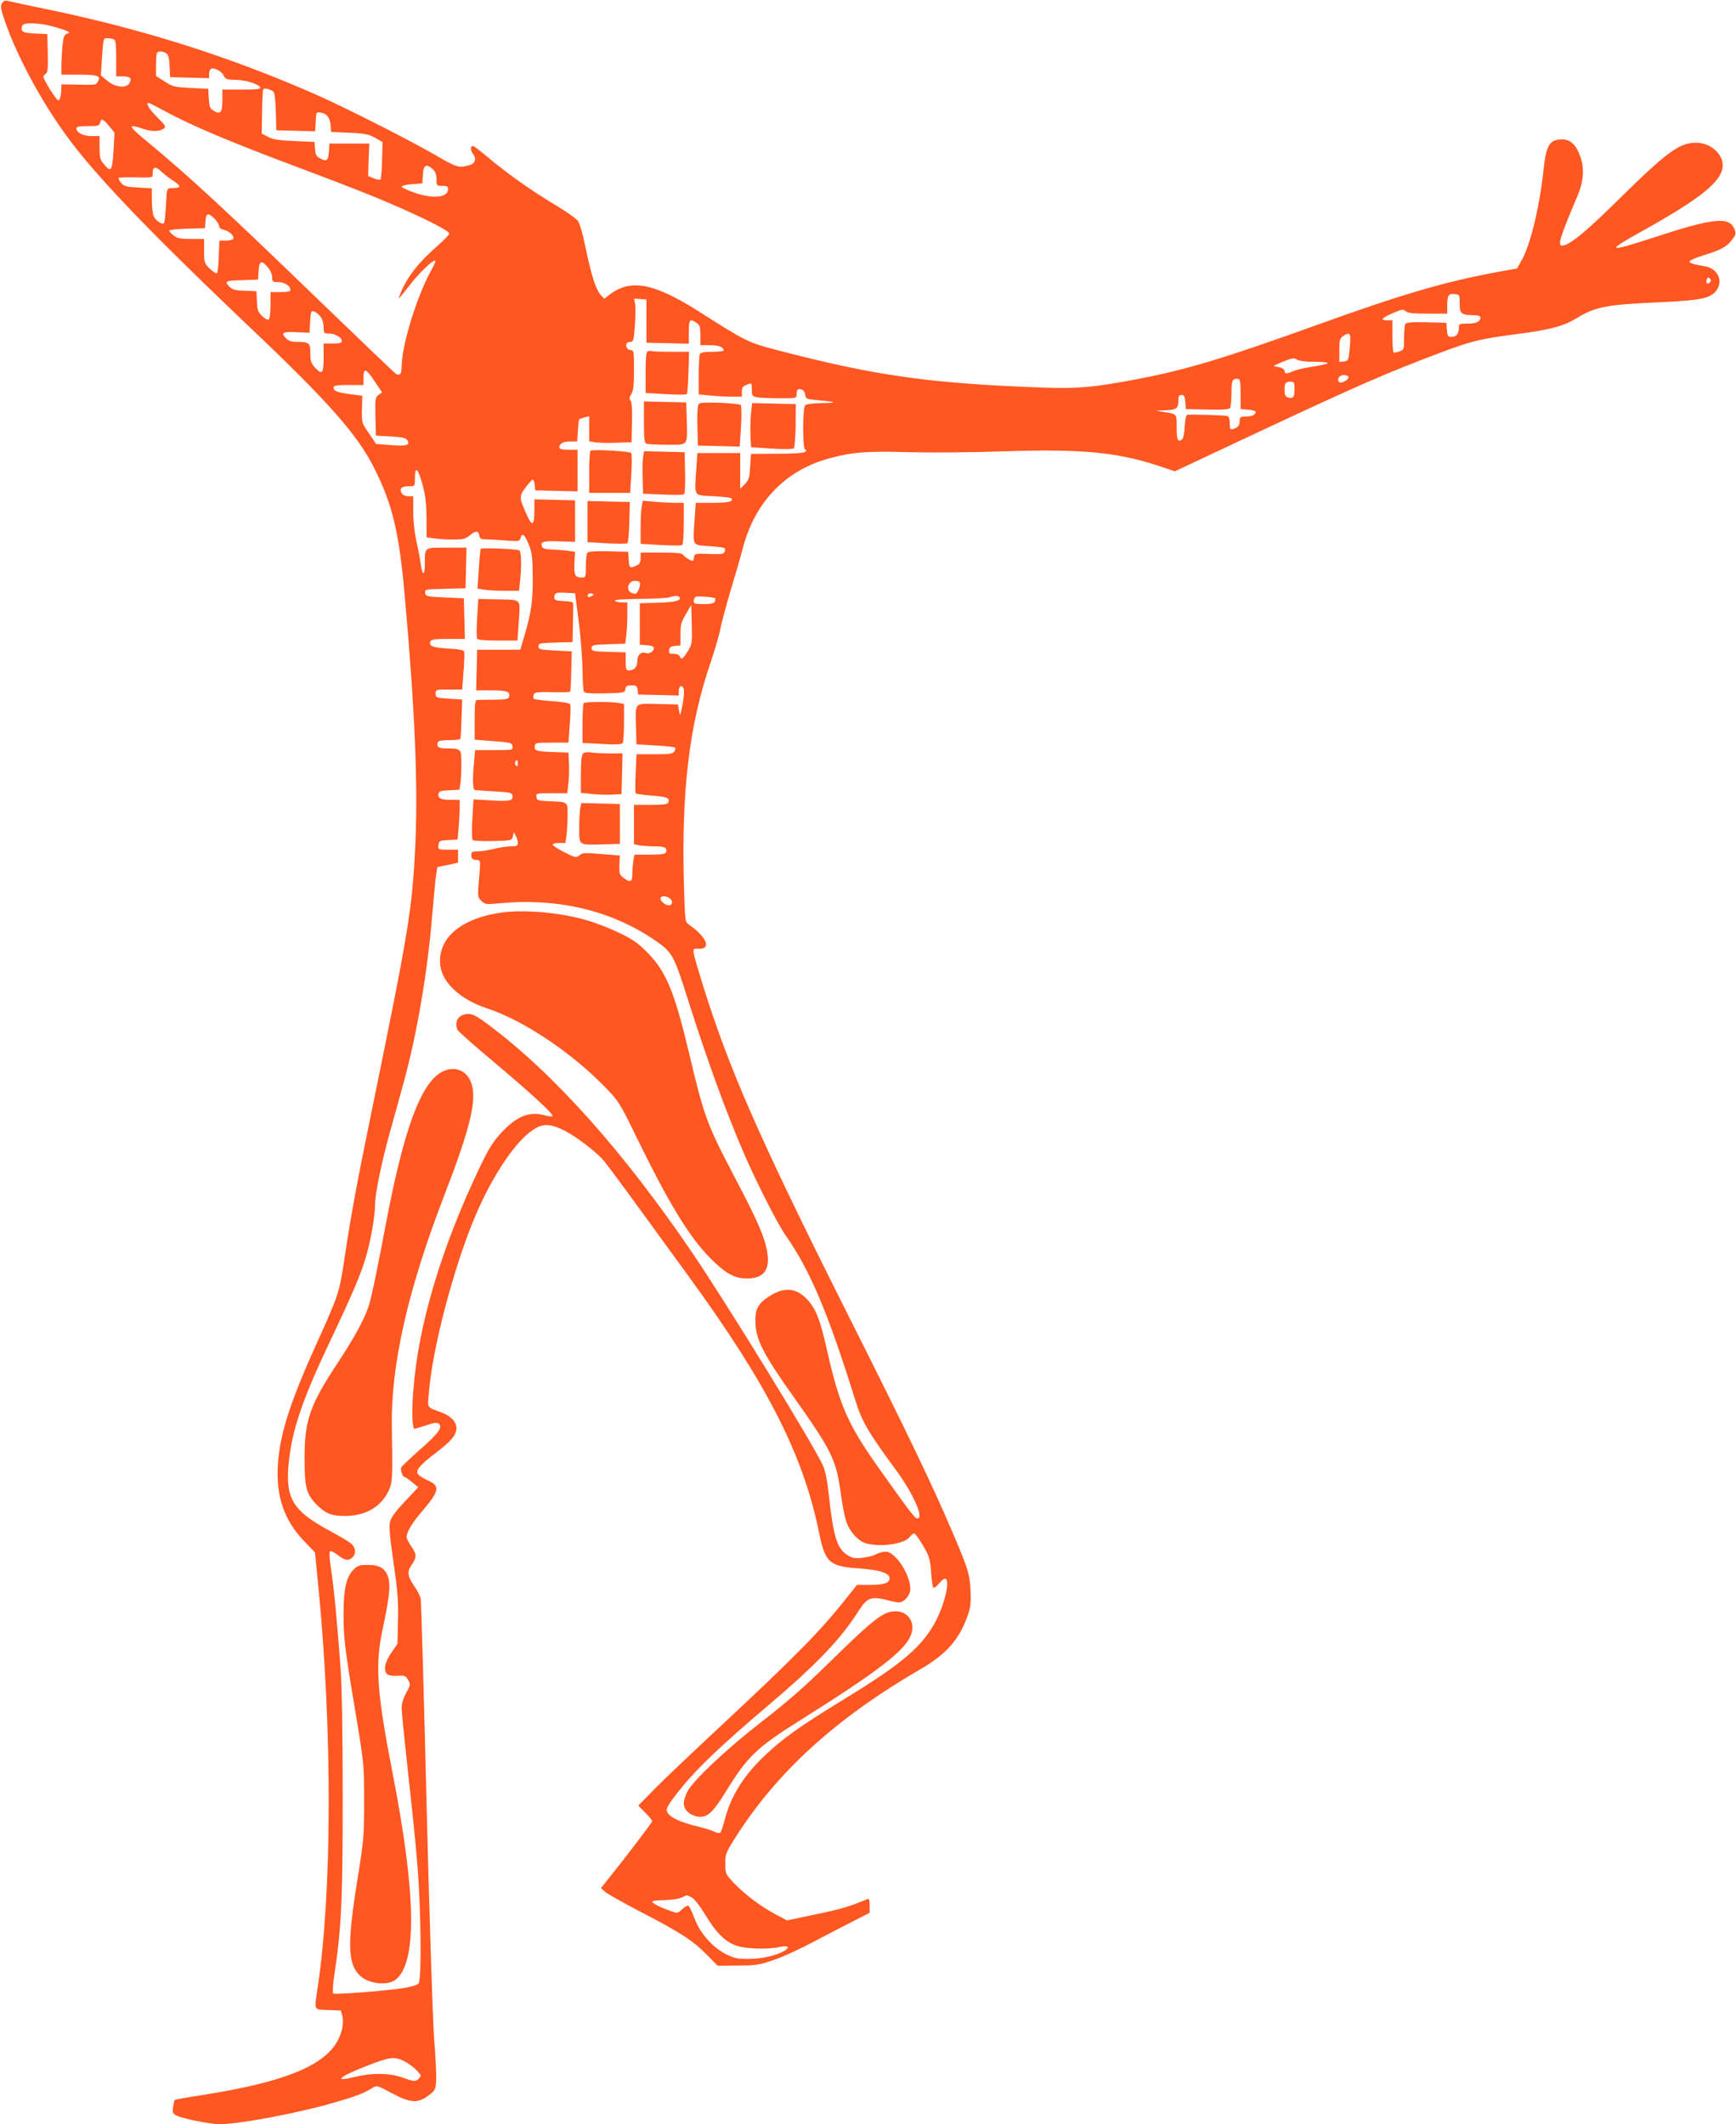 <?xml version="1.0" standalone="no"?>
<!DOCTYPE svg PUBLIC "-//W3C//DTD SVG 20010904//EN"
 "http://www.w3.org/TR/2001/REC-SVG-20010904/DTD/svg10.dtd">
<svg version="1.0" xmlns="http://www.w3.org/2000/svg"
 width="1046pt" height="1280pt" viewBox="0 0 1046 1280"
 preserveAspectRatio="xMidYMid meet">
<g transform="translate(0,1280) scale(0.1,-0.1)"
fill="#ff5722" stroke="none">
<path d="M12 12780 c-11 -18 -8 -35 23 -123 77 -218 234 -503 393 -712 178
-235 504 -572 1076 -1116 478 -453 653 -652 753 -854 110 -221 148 -383 183
-780 61 -684 79 -1137 62 -1496 -19 -386 -39 -505 -271 -1636 -80 -388 -119
-601 -156 -851 -30 -199 -34 -213 -165 -503 -164 -361 -224 -552 -236 -739
-11 -186 38 -330 156 -454 l68 -71 21 -215 c84 -864 82 -1829 -5 -2408 -21
-142 -26 -131 63 -134 l77 -3 9 -34 c5 -22 4 -51 -3 -82 -47 -194 -290 -307
-844 -394 -87 -13 -161 -27 -163 -29 -3 -2 -7 -22 -10 -43 -5 -35 -2 -40 23
-52 44 -20 202 -51 258 -51 114 0 458 64 672 125 150 43 194 60 247 93 27 17
28 17 116 -30 113 -61 158 -64 223 -15 41 31 43 36 46 90 2 31 -4 150 -13 264
-8 117 -28 733 -45 1408 -16 660 -32 1214 -35 1230 -3 17 -21 52 -40 79 -39
56 -43 86 -16 124 32 47 33 64 1 111 -17 24 -30 50 -30 58 0 32 31 84 99 163
100 119 104 146 27 180 -24 11 -49 27 -56 35 -19 22 6 54 98 124 101 77 132
113 132 156 0 38 -34 73 -91 94 -90 34 -83 22 -75 116 20 267 151 765 281
1070 96 226 225 424 328 503 68 53 111 56 203 12 64 -31 186 -122 235 -176 15
-16 105 -137 201 -269 96 -132 237 -325 313 -430 477 -654 695 -1081 790
-1550 37 -181 62 -203 238 -216 125 -8 187 -28 187 -59 0 -29 -31 -40 -117
-40 l-79 0 -68 -85 c-155 -196 -309 -352 -776 -787 -151 -141 -320 -301 -375
-357 l-99 -101 42 -43 c23 -23 42 -46 42 -51 0 -7 -154 -210 -264 -347 l-45
-56 22 -21 c13 -12 110 -67 216 -122 243 -126 315 -173 398 -257 l67 -68 120
1 c109 0 130 3 216 33 53 17 168 70 255 117 88 46 197 103 243 126 l82 42 0
44 c0 32 -4 43 -12 39 -108 -45 -161 -61 -310 -92 l-176 -37 -68 36 c-89 47
-186 120 -252 189 -51 55 -52 57 -52 117 0 55 4 67 52 143 253 404 607 728
1123 1028 157 91 235 179 286 325 17 48 20 75 17 149 -6 102 -13 127 -108 350
-121 284 -270 595 -642 1335 -526 1048 -708 1464 -867 1977 -64 209 -64 209
-27 206 86 -6 58 68 -55 147 -21 15 -22 24 -28 240 -16 566 32 966 163 1345
24 72 49 158 56 193 6 34 34 138 61 230 28 92 62 209 75 260 73 278 258 470
524 541 137 37 229 44 485 36 133 -3 380 -1 555 5 468 16 687 -4 934 -85 l105
-35 498 234 c613 287 778 359 1108 483 182 68 234 81 441 108 212 27 292 48
376 99 112 68 180 81 508 95 234 11 294 23 330 68 46 58 11 135 -66 148 -71
12 -95 20 -94 30 1 6 38 22 83 36 107 33 140 51 173 94 24 32 25 38 14 66 -32
76 -129 65 -488 -53 -276 -90 -289 -84 -77 34 369 205 495 308 495 403 0 70
-77 135 -160 135 -101 0 -175 -54 -470 -345 -200 -197 -295 -275 -339 -275
-27 0 -10 54 94 300 38 89 43 169 15 242 -25 67 -59 98 -107 98 -76 0 -97 -34
-113 -186 -24 -224 -80 -456 -134 -547 l-25 -45 -118 -21 c-322 -60 -572 -133
-1093 -321 -559 -201 -778 -267 -1075 -324 -261 -50 -355 -58 -555 -52 -687
24 -1021 70 -1620 227 -172 45 -183 50 -461 227 -278 177 -418 204 -545 107
l-33 -25 -20 21 c-30 32 -58 120 -91 279 -17 86 -37 154 -48 169 -10 14 -68
55 -128 91 -146 87 -289 188 -402 282 -50 43 -96 78 -101 78 -18 0 -18 -25 0
-49 21 -26 12 -56 -18 -65 -72 -20 -74 -19 -228 70 -167 95 -541 284 -710 358
-528 231 -1049 395 -1635 515 -107 22 -204 43 -215 46 -14 4 -24 -1 -33 -15z
m320 -143 c87 -26 98 -32 70 -41 -15 -5 -20 -19 -26 -74 -3 -37 -6 -91 -6
-119 l0 -53 103 0 c116 0 135 -7 118 -39 -13 -24 -8 -23 -128 -21 l-93 2 -1
-34 c0 -18 -4 -42 -8 -52 -7 -17 -10 -16 -33 15 -14 19 -36 53 -48 77 -22 39
-23 43 -7 55 15 11 17 28 15 127 l-3 115 -73 3 c-75 3 -91 13 -78 47 8 23 107
18 198 -8z m352 -73 c13 -5 16 -25 16 -115 l0 -109 39 0 c45 0 57 -11 41 -40
-18 -34 -86 -27 -133 13 l-39 32 7 113 c7 108 8 112 30 112 13 0 30 -3 39 -6z
m319 -86 c12 -9 17 -32 19 -78 l3 -65 118 -3 117 -3 0 25 c0 14 5 28 11 31 17
11 66 -15 77 -41 10 -21 18 -24 69 -25 62 0 144 -26 151 -46 3 -10 -24 -13
-112 -13 l-116 0 0 -65 c0 -74 -13 -88 -55 -61 -20 13 -24 25 -27 73 l-3 58
-105 5 c-99 5 -109 7 -158 39 l-52 33 0 67 c0 37 3 71 7 74 10 11 38 8 56 -5z
m644 -230 c8 -7 13 -49 15 -121 l3 -112 117 -3 117 -3 3 58 c3 55 4 58 27 55
38 -4 60 -30 63 -76 l3 -41 110 -5 c94 -4 117 -9 155 -30 l45 -26 -3 -109 c-1
-60 -6 -113 -10 -117 -4 -3 -22 0 -41 8 l-33 14 3 97 4 98 -120 0 -120 0 -3
-45 c-4 -58 -13 -65 -50 -46 -26 13 -31 23 -34 58 l-3 43 -120 5 c-93 4 -129
9 -159 25 l-39 20 2 129 c1 71 4 133 7 138 6 10 42 1 61 -14z m-664 -112 c168
-92 398 -189 817 -346 347 -131 449 -171 615 -244 167 -74 287 -136 292 -152
2 -6 -28 -38 -67 -72 -122 -106 -192 -197 -231 -300 -12 -31 -10 -29 59 59 55
71 135 149 153 149 6 0 -3 -24 -19 -52 -89 -157 -182 -459 -182 -589 0 -41
-11 -55 -34 -42 -7 4 -195 184 -417 398 -608 588 -832 795 -1074 995 -123 101
-130 116 -40 86 56 -20 105 -20 130 -2 17 13 15 17 -38 70 -49 48 -71 86 -51
86 3 0 43 -20 87 -44z m-325 -96 l32 -39 -6 -111 c-8 -122 -15 -131 -58 -79
-23 26 -26 40 -26 100 l0 69 -48 0 c-50 0 -92 21 -92 46 0 11 16 14 69 14 60
0 69 2 74 20 7 29 18 25 55 -20z m1950 -260 c16 -15 22 -33 22 -60 0 -39 1
-40 35 -40 28 0 35 -4 35 -19 0 -51 -86 -61 -197 -24 -46 16 -83 33 -83 38 0
6 28 12 62 15 l63 5 3 53 c3 59 21 68 60 32z m-1629 -20 c18 -16 48 -39 67
-50 18 -12 34 -26 34 -31 0 -9 -7 -11 -50 -13 -25 -1 -25 -3 -30 -103 -3 -56
-8 -104 -12 -108 -10 -10 -46 13 -60 38 -7 12 -13 56 -13 97 l0 75 -83 5 c-73
4 -86 8 -103 29 -11 13 -17 26 -14 29 3 3 50 4 105 3 100 -2 100 -2 100 22 0
46 16 48 59 7z m313 -277 c15 -15 28 -35 28 -44 0 -11 11 -20 29 -24 33 -7 66
-39 56 -54 -3 -6 -23 -11 -45 -11 l-38 0 -4 -94 c-1 -52 -6 -98 -11 -102 -4
-4 -23 8 -42 26 -34 33 -35 37 -35 107 l0 73 -79 0 c-64 0 -83 4 -105 21 -14
11 -26 24 -26 29 0 5 48 11 108 12 l107 3 3 43 c4 49 15 52 54 15z m322 -294
c15 -18 26 -43 26 -60 0 -27 3 -29 37 -29 37 0 73 -23 73 -47 0 -9 -16 -13
-60 -13 l-60 0 0 -79 c0 -47 -5 -83 -11 -87 -6 -3 -24 6 -39 21 -25 24 -30 37
-32 89 l-3 61 -71 3 c-60 2 -75 7 -94 27 -29 31 -22 34 90 37 l85 3 3 53 c4
61 18 67 56 21z m8688 -91 c-15 -15 -26 -4 -18 18 5 13 9 15 18 6 9 -9 9 -15
0 -24z m-1507 -127 c0 -61 9 -69 83 -70 27 -1 42 -5 42 -14 0 -25 -25 -37 -77
-37 -51 0 -53 -1 -53 -28 0 -34 -16 -52 -46 -52 -20 0 -23 6 -26 43 l-3 42
-119 3 c-89 2 -121 -1 -128 -10 -4 -7 -8 -45 -8 -85 0 -69 -1 -71 -29 -81 -16
-6 -32 -8 -35 -5 -3 4 -6 48 -6 100 l0 93 -30 0 c-46 0 -36 14 32 43 55 24 63
25 78 12 13 -12 44 -15 133 -15 l117 0 0 44 c0 65 7 78 44 74 31 -3 31 -4 31
-57z m-4900 -106 l0 -130 128 -3 127 -3 0 71 c0 75 7 83 48 54 19 -13 22 -24
22 -75 l0 -59 58 0 c53 0 82 -11 82 -32 0 -4 -31 -8 -69 -8 -54 0 -70 -4 -75
-16 -3 -9 -6 -66 -6 -128 l0 -113 68 -6 c37 -4 95 -7 130 -7 l62 0 0 30 c0 24
6 33 26 40 35 14 34 15 34 -29 0 -35 3 -39 31 -45 17 -3 78 -6 135 -6 102 0
104 0 104 23 0 30 6 36 30 30 11 -3 20 -16 22 -32 3 -25 6 -26 82 -33 110 -10
116 -16 16 -17 -53 -1 -91 -6 -98 -13 -17 -17 -17 -268 0 -268 9 0 9 -3 0 -12
-8 -8 -62 -12 -169 -12 l-158 -1 -5 -77 c-4 -68 -8 -81 -32 -105 l-28 -28 0
108 0 107 -129 0 -129 0 -7 -102 c-11 -163 -18 -152 102 -158 56 -3 104 -8
108 -12 20 -19 -14 -28 -110 -28 l-103 0 -7 -102 c-11 -161 -16 -152 88 -159
48 -3 90 -9 93 -12 4 -3 4 -13 0 -22 -5 -14 -20 -16 -93 -13 -85 3 -88 2 -91
-19 -2 -13 -6 -23 -8 -23 -12 0 -50 24 -57 36 -6 11 -38 14 -132 14 l-125 0 0
-33 c0 -26 -6 -36 -25 -45 -40 -18 -44 -15 -47 36 l-3 47 -119 3 c-89 2 -121
-1 -128 -10 -4 -7 -8 -43 -8 -80 0 -64 -1 -68 -22 -68 -44 0 -50 13 -47 86 l4
69 -50 7 c-27 3 -71 7 -96 7 -33 1 -49 6 -53 17 -12 30 5 35 103 32 l96 -3 0
125 0 125 -122 3 -123 3 0 -63 c0 -93 -13 -104 -43 -37 -50 111 -51 116 -11
171 20 26 40 48 44 48 5 0 10 -15 12 -32 l3 -33 128 -3 127 -3 0 126 0 125
-55 0 c-38 0 -55 4 -55 13 0 24 24 37 66 37 l42 0 4 65 c2 35 6 66 8 69 3 2
17 7 33 11 l27 7 0 -75 0 -76 33 -6 c17 -3 75 -5 127 -3 l95 3 3 119 c2 78 -1
123 -9 132 -9 11 -8 20 5 39 12 19 16 51 16 145 0 111 -1 120 -19 120 -20 0
-35 25 -25 41 3 5 13 9 24 9 16 0 19 12 25 96 4 52 5 111 2 130 l-6 35 37 -3
37 -3 0 -130z m-1961 23 c9 -12 16 -39 16 -60 0 -36 2 -38 33 -38 37 0 77 -24
77 -46 0 -10 -14 -14 -55 -14 l-55 0 0 -77 c0 -103 -8 -114 -49 -71 -27 29
-31 40 -31 89 0 63 -6 69 -86 69 -30 0 -46 6 -63 24 -30 32 -16 39 72 34 l72
-3 3 55 c4 75 7 83 31 70 11 -5 27 -20 35 -32z m6201 -110 c2 -7 1 -44 -3 -83
-7 -67 -8 -70 -34 -73 l-28 -3 0 70 c0 61 3 72 22 85 27 19 37 20 43 4z m-210
-158 c105 -1 98 -12 -20 -30 -44 -7 -94 -18 -112 -26 -40 -18 -53 -18 -53 1 0
8 -12 17 -27 21 -16 3 -32 7 -37 8 -5 1 20 13 55 27 55 22 67 24 84 12 12 -8
52 -13 110 -13z m-5664 -123 l41 -61 -22 -16 c-19 -15 -20 -24 -18 -130 l3
-115 89 -5 c70 -4 91 -9 100 -22 19 -31 -3 -37 -98 -30 l-90 7 -43 64 c-44 64
-44 64 -42 145 l2 81 -74 10 c-80 11 -99 18 -99 41 0 11 18 14 90 14 l90 0 0
38 c0 70 13 66 71 -21z m5864 33 c8 -14 -44 -45 -56 -33 -16 16 1 43 26 43 13
0 26 -4 30 -10z m-650 -105 l0 -90 35 -3 c55 -4 64 -10 50 -27 -7 -9 -29 -15
-51 -15 -34 0 -39 -3 -39 -22 0 -30 -10 -44 -37 -52 -21 -7 -23 -4 -23 32 0
25 -5 42 -14 45 -12 5 -192 10 -242 8 -7 -1 -13 -28 -16 -72 -2 -46 -9 -73
-18 -79 -24 -15 -30 -1 -30 76 0 82 3 78 -75 91 l-50 8 60 3 c65 3 75 11 75
60 0 25 4 32 19 32 16 0 20 -8 23 -42 l3 -43 129 -3 c97 -2 131 1 138 10 4 7
8 48 8 90 0 77 6 89 40 85 12 -2 15 -20 15 -92z m325 31 c0 -49 -9 -61 -40
-51 -15 5 -20 15 -20 44 0 44 5 51 37 51 21 0 23 -5 23 -44z m-5254 -577 c18
-64 23 -112 24 -201 l0 -116 53 -7 c28 -4 80 -7 115 -6 53 0 67 4 94 26 35 29
52 28 56 -3 3 -18 10 -22 40 -22 20 0 74 -3 120 -7 80 -6 83 -5 89 16 9 33 25
20 49 -40 19 -47 23 -76 24 -190 1 -152 -8 -214 -47 -349 l-28 -95 -130 0
-130 0 -3 -122 -3 -123 88 0 c96 0 117 -7 111 -36 -3 -17 -14 -19 -93 -20 -50
0 -96 -2 -102 -2 -10 -2 -13 -33 -13 -121 l0 -118 113 -9 c105 -8 112 -10 115
-31 3 -23 2 -23 -111 -23 l-114 0 -6 -67 c-11 -109 -9 -173 6 -174 6 -1 59 -4
117 -8 92 -5 105 -8 108 -25 6 -31 -17 -36 -129 -29 l-106 6 -7 -118 c-4 -66
-3 -122 2 -127 5 -5 60 -7 122 -6 112 3 114 3 120 28 l6 25 12 -22 c7 -12 12
-31 12 -42 0 -18 -6 -21 -43 -21 -23 0 -69 -7 -100 -15 -32 -8 -76 -15 -97
-15 -36 0 -40 -3 -40 -24 0 -19 6 -25 28 -28 30 -3 29 9 16 -144 -6 -76 -5
-82 17 -103 23 -21 29 -22 109 -14 342 33 660 -40 920 -212 121 -81 127 -90
214 -365 120 -377 226 -668 335 -922 71 -167 206 -433 252 -498 149 -212 255
-461 424 -1002 39 -125 76 -188 245 -418 104 -142 169 -290 128 -290 -16 0
-46 40 -248 325 -170 241 -224 366 -294 677 -43 191 -66 254 -117 312 -67 76
-140 84 -232 26 -71 -45 -89 -80 -85 -166 4 -99 52 -191 229 -440 228 -322
257 -379 284 -575 8 -63 22 -138 31 -167 18 -65 73 -128 122 -142 87 -24 229
-4 261 36 10 13 23 24 29 24 6 0 30 -33 53 -72 39 -67 43 -81 49 -160 3 -48 9
-91 14 -95 4 -4 20 8 36 27 87 107 45 -131 -49 -276 -84 -130 -206 -228 -528
-425 -262 -160 -367 -235 -475 -338 -129 -122 -206 -246 -243 -393 -9 -35 -20
-67 -25 -71 -4 -5 -21 -2 -36 6 -16 8 -63 22 -104 32 -91 22 -156 50 -175 78
-18 25 -8 44 86 160 92 114 246 260 509 483 301 255 444 405 553 576 53 84 77
92 189 62 53 -13 63 -13 82 0 13 8 29 28 36 45 29 70 -75 251 -144 251 -15 0
-41 -7 -58 -16 -16 -9 -54 -18 -83 -21 -44 -5 -60 -2 -88 16 -63 39 -85 109
-112 355 -11 101 -22 154 -39 190 -58 127 -581 977 -784 1276 -417 613 -831
1077 -1226 1373 -71 53 -96 67 -124 67 -57 0 -86 -42 -66 -95 4 -9 102 -96
218 -193 225 -189 364 -317 354 -327 -3 -4 -23 -2 -45 4 -93 26 -167 -3 -261
-103 -50 -54 -76 -95 -126 -199 -236 -491 -378 -966 -406 -1362 -10 -129 -6
-225 8 -225 3 0 34 10 69 21 50 17 66 19 78 9 24 -20 -4 -59 -119 -159 -57
-51 -106 -97 -109 -104 -5 -15 9 -57 20 -57 5 0 25 -14 46 -31 l37 -31 -79
-84 c-52 -55 -84 -97 -90 -121 -8 -29 -4 -83 20 -247 25 -173 30 -236 27 -351
l-3 -140 -37 -54 c-40 -57 -50 -109 -24 -130 8 -7 36 -11 62 -9 43 3 49 0 63
-25 15 -26 15 -30 -11 -77 -18 -33 -28 -65 -28 -93 0 -23 18 -199 39 -392 22
-192 48 -447 57 -565 21 -266 25 -680 6 -702 -7 -9 -44 -20 -85 -27 -119 -18
-420 -42 -429 -33 -5 5 -2 53 6 108 43 285 51 449 51 1074 0 389 -5 668 -13
780 -19 263 -41 494 -58 599 -8 53 -11 98 -6 103 5 5 25 -5 47 -22 42 -34 66
-37 89 -14 23 22 20 57 -7 81 -12 12 -71 47 -131 79 -224 121 -268 195 -246
413 21 199 83 380 252 736 129 271 184 400 214 505 29 99 54 245 54 314 0 62
39 252 89 432 21 76 57 207 80 289 83 300 148 679 176 1030 9 105 19 210 23
235 l7 45 63 13 62 14 0 39 0 39 -61 0 c-60 0 -60 0 -57 28 3 25 6 27 59 30
l56 3 7 76 c3 42 6 96 6 120 l0 43 -52 0 c-61 0 -81 10 -76 36 3 16 14 20 64
22 l62 3 6 37 c3 20 6 74 6 118 0 93 -1 94 -92 94 -46 0 -60 11 -50 38 3 8 26
12 67 12 35 0 66 3 68 8 3 4 6 59 8 122 l4 115 -80 5 c-77 5 -80 6 -80 30 0
25 1 25 80 25 l80 0 8 109 c5 59 6 114 4 121 -4 8 -37 14 -97 17 -94 6 -117
15 -107 42 5 13 25 16 107 16 l101 0 -3 123 -3 122 -115 5 c-109 5 -115 6
-118 27 -3 22 -1 22 120 25 l123 3 3 123 3 122 -120 0 c-137 0 -131 4 -131
-96 0 -77 -15 -77 -25 -1 -4 28 -15 89 -26 135 -11 51 -19 120 -19 178 l0 94
-30 0 c-20 0 -33 7 -41 21 -14 27 1 39 49 39 32 0 32 0 32 51 0 75 19 58 46
-42z m1308 -587 c9 -15 -10 -67 -25 -70 -8 -1 -22 3 -32 11 -27 19 -7 67 27
67 14 0 27 -4 30 -8z m-367 -237 c12 -93 22 -224 23 -290 0 -66 4 -126 8 -133
7 -9 39 -12 128 -10 115 3 119 4 122 26 3 18 10 22 37 22 29 0 34 -4 37 -27
l3 -28 123 -3 122 -3 0 25 c0 31 16 42 28 20 8 -15 1 -81 -15 -144 -6 -23 -7
-23 -12 10 l-6 35 -122 3 c-145 3 -135 13 -131 -143 l3 -100 113 -7 c63 -3
116 -9 120 -13 3 -3 1 -14 -5 -23 -9 -14 -28 -17 -119 -17 l-109 0 -5 -114
c-3 -62 -3 -116 0 -121 3 -4 45 -10 95 -14 93 -7 112 -14 102 -40 -5 -13 -25
-16 -107 -16 l-100 0 0 -119 0 -118 31 -7 c17 -3 60 -6 94 -6 63 0 78 -9 67
-37 -3 -9 -32 -13 -97 -13 l-92 0 -7 -37 c-3 -21 -6 -57 -6 -80 0 -49 -13 -54
-54 -22 -23 18 -26 26 -24 77 l3 57 -113 9 c-100 8 -115 7 -131 -8 -18 -16
-23 -15 -90 18 -39 20 -71 41 -71 46 0 6 17 10 39 10 l38 0 7 53 c3 28 6 82 6
119 0 78 3 76 -115 80 -64 3 -70 5 -73 26 -3 21 -1 22 92 22 l94 0 7 63 c4 34
5 89 3 122 l-3 60 -80 3 c-111 3 -127 8 -123 35 3 21 7 22 103 22 l100 0 8
109 c5 59 6 114 3 121 -3 8 -40 15 -110 20 -58 4 -108 11 -111 15 -3 5 -2 16
1 25 6 14 22 16 110 14 57 -1 106 0 109 3 3 2 6 58 7 124 l3 119 -100 5 c-92
5 -100 7 -100 25 0 19 8 20 103 23 l102 3 2 99 c1 55 2 110 2 123 1 20 -4 22
-56 25 -48 2 -58 6 -58 21 0 28 10 32 70 29 l55 -3 22 -170z m78 153 c-19 -11
-30 -5 -21 11 4 6 14 7 22 4 15 -5 14 -7 -1 -15z m529 -7 c13 -20 -27 -30
-130 -33 l-109 -3 0 -125 0 -125 43 -3 c26 -2 42 -8 42 -16 0 -22 -27 -38 -50
-31 -29 9 -50 -12 -50 -51 0 -34 -20 -54 -54 -54 -13 0 -16 12 -16 55 l0 54
-102 3 c-95 3 -103 4 -103 23 0 18 8 20 101 23 l101 3 7 52 c3 29 6 85 6 125
l0 72 -34 0 c-19 0 -38 5 -41 10 -4 6 48 10 147 11 84 1 164 5 178 9 35 11 58
12 64 1z m215 -6 c2 -2 1 -11 -2 -20 -5 -11 -22 -15 -67 -15 -52 0 -60 2 -60
19 0 11 6 22 13 25 12 5 108 -2 116 -9z m-166 -321 c-30 -47 -38 -52 -47 -29
-3 9 -18 15 -36 15 -27 0 -31 3 -28 23 2 17 11 23 36 25 l32 3 0 67 c0 57 5
75 33 122 l32 55 3 -118 c3 -115 2 -120 -25 -163z m-1023 -676 c0 -16 -3 -19
-11 -11 -6 6 -8 16 -5 22 11 17 16 13 16 -11z m924 -820 c8 -13 7 -21 -1 -29
-15 -15 -63 13 -63 37 0 21 49 15 64 -8z m121 -6010 c17 -7 49 -49 87 -110 68
-111 119 -160 190 -184 56 -18 189 -22 256 -6 43 10 62 2 39 -16 -38 -30 -136
-55 -217 -56 -73 -1 -93 3 -141 26 -83 41 -159 126 -193 215 -15 40 -32 76
-38 79 -5 3 -22 -6 -37 -20 -27 -26 -28 -26 -69 -12 -64 23 -112 47 -112 57 0
5 33 9 73 9 39 1 86 7 102 15 17 7 31 14 32 14 1 1 14 -4 28 -11z m-1730 -988
c22 -11 56 -35 74 -54 30 -31 31 -34 16 -50 -21 -21 -29 -20 -100 5 -76 28
-185 29 -282 5 -147 -37 -100 2 92 75 115 44 143 47 200 19z"/>
<path d="M3903 10683 c-10 -3 -13 -39 -13 -128 l0 -123 121 -7 c66 -4 123 -4
127 0 4 3 8 62 10 131 l4 124 -105 0 c-58 0 -111 2 -119 4 -7 3 -19 2 -25 -1z"/>
<path d="M3880 10256 c0 -104 3 -125 16 -130 9 -3 65 -6 125 -6 129 0 121 -10
117 150 l-3 105 -127 3 -128 3 0 -125z"/>
<path d="M4210 10365 c-7 -8 -10 -59 -8 -131 l3 -119 126 -3 126 -3 8 122 c4
67 3 125 -2 129 -4 4 -61 10 -125 13 -87 3 -120 1 -128 -8z"/>
<path d="M4525 10308 c-3 -35 -5 -94 -3 -133 l3 -70 124 -8 c78 -5 128 -4 134
2 5 5 10 67 11 138 l1 128 -132 3 -131 3 -7 -63z"/>
<path d="M3558 10084 c-5 -4 -8 -63 -8 -131 l0 -123 124 0 123 0 7 117 c4 64
3 119 -1 124 -11 10 -236 23 -245 13z"/>
<path d="M3875 10048 c-3 -18 -5 -76 -3 -128 l3 -95 119 -5 c65 -3 122 -2 127
1 6 3 8 61 7 130 l-3 124 -122 3 -122 3 -6 -33z"/>
<path d="M3540 9657 l0 -124 117 -7 c64 -3 120 -3 124 1 4 5 9 62 11 128 l3
120 -127 3 -128 3 0 -124z"/>
<path d="M3867 9750 c-4 -18 -7 -76 -7 -130 l0 -97 120 -7 c67 -4 125 -4 130
-1 6 4 10 62 10 131 l0 124 -48 0 c-27 0 -83 3 -124 6 l-75 7 -6 -33z"/>
<path d="M2897 9493 c-3 -5 -8 -60 -12 -124 l-8 -116 39 -6 c22 -4 78 -7 125
-7 l86 0 7 61 c10 101 7 179 -6 183 -28 9 -227 16 -231 9z"/>
<path d="M2875 9076 c-4 -63 -4 -120 0 -125 4 -7 52 -11 125 -11 l118 0 7 103
c11 154 21 142 -121 145 l-122 3 -7 -115z"/>
<path d="M3015 7300 c-246 -36 -385 -161 -361 -325 16 -102 125 -200 280 -251
220 -73 506 -263 714 -477 79 -82 86 -92 184 -293 197 -404 319 -605 447 -735
93 -93 146 -123 221 -123 101 0 141 51 123 158 -15 91 -61 196 -193 446 -170
324 -186 366 -276 745 -91 383 -140 501 -255 617 -54 55 -86 77 -170 118 -57
27 -144 61 -194 75 -162 47 -380 66 -520 45z"/>
<path d="M2654 6336 c-123 -76 -223 -352 -329 -911 -55 -291 -85 -435 -102
-490 -26 -81 -85 -191 -182 -338 -175 -265 -206 -352 -206 -587 0 -174 11
-214 74 -278 54 -53 88 -67 171 -67 123 0 219 57 263 155 22 49 23 72 18 375
-7 378 95 830 319 1410 158 409 198 580 156 678 -31 75 -110 97 -182 53z"/>
<path d="M2130 3342 c-43 -44 -60 -116 -60 -262 0 -153 7 -212 73 -605 51
-308 51 -311 51 -530 0 -210 -2 -232 -42 -482 -61 -381 -57 -500 19 -570 53
-48 165 -60 213 -22 130 103 124 516 -20 1252 -93 478 -105 644 -59 857 39
182 48 261 36 308 -16 59 -50 82 -123 82 -52 0 -63 -4 -88 -28z"/>
<path d="M5342 3080 c-55 -22 -130 -87 -332 -285 -161 -158 -265 -250 -415
-365 -215 -167 -420 -359 -454 -427 -12 -23 -21 -55 -21 -71 0 -38 38 -72 87
-79 54 -7 88 24 166 150 132 215 185 266 458 437 444 279 612 406 654 499 45
100 -39 182 -143 141z"/>
<path d="M3517 8563 c-4 -3 -7 -59 -7 -123 l0 -117 117 -6 c87 -5 119 -3 125
6 4 6 8 62 8 123 l0 112 -31 6 c-42 8 -204 8 -212 -1z"/>
<path d="M3513 8259 c-9 -9 -13 -49 -13 -125 l0 -112 73 -7 c39 -4 95 -5 122
-3 l50 3 3 123 3 122 -78 0 c-43 0 -94 3 -113 6 -22 3 -40 1 -47 -7z"/>
<path d="M3496 7929 c-3 -17 -6 -71 -6 -120 0 -105 -6 -101 145 -97 l100 3 0
120 0 120 -116 3 -116 3 -7 -32z"/>
</g>
</svg>
